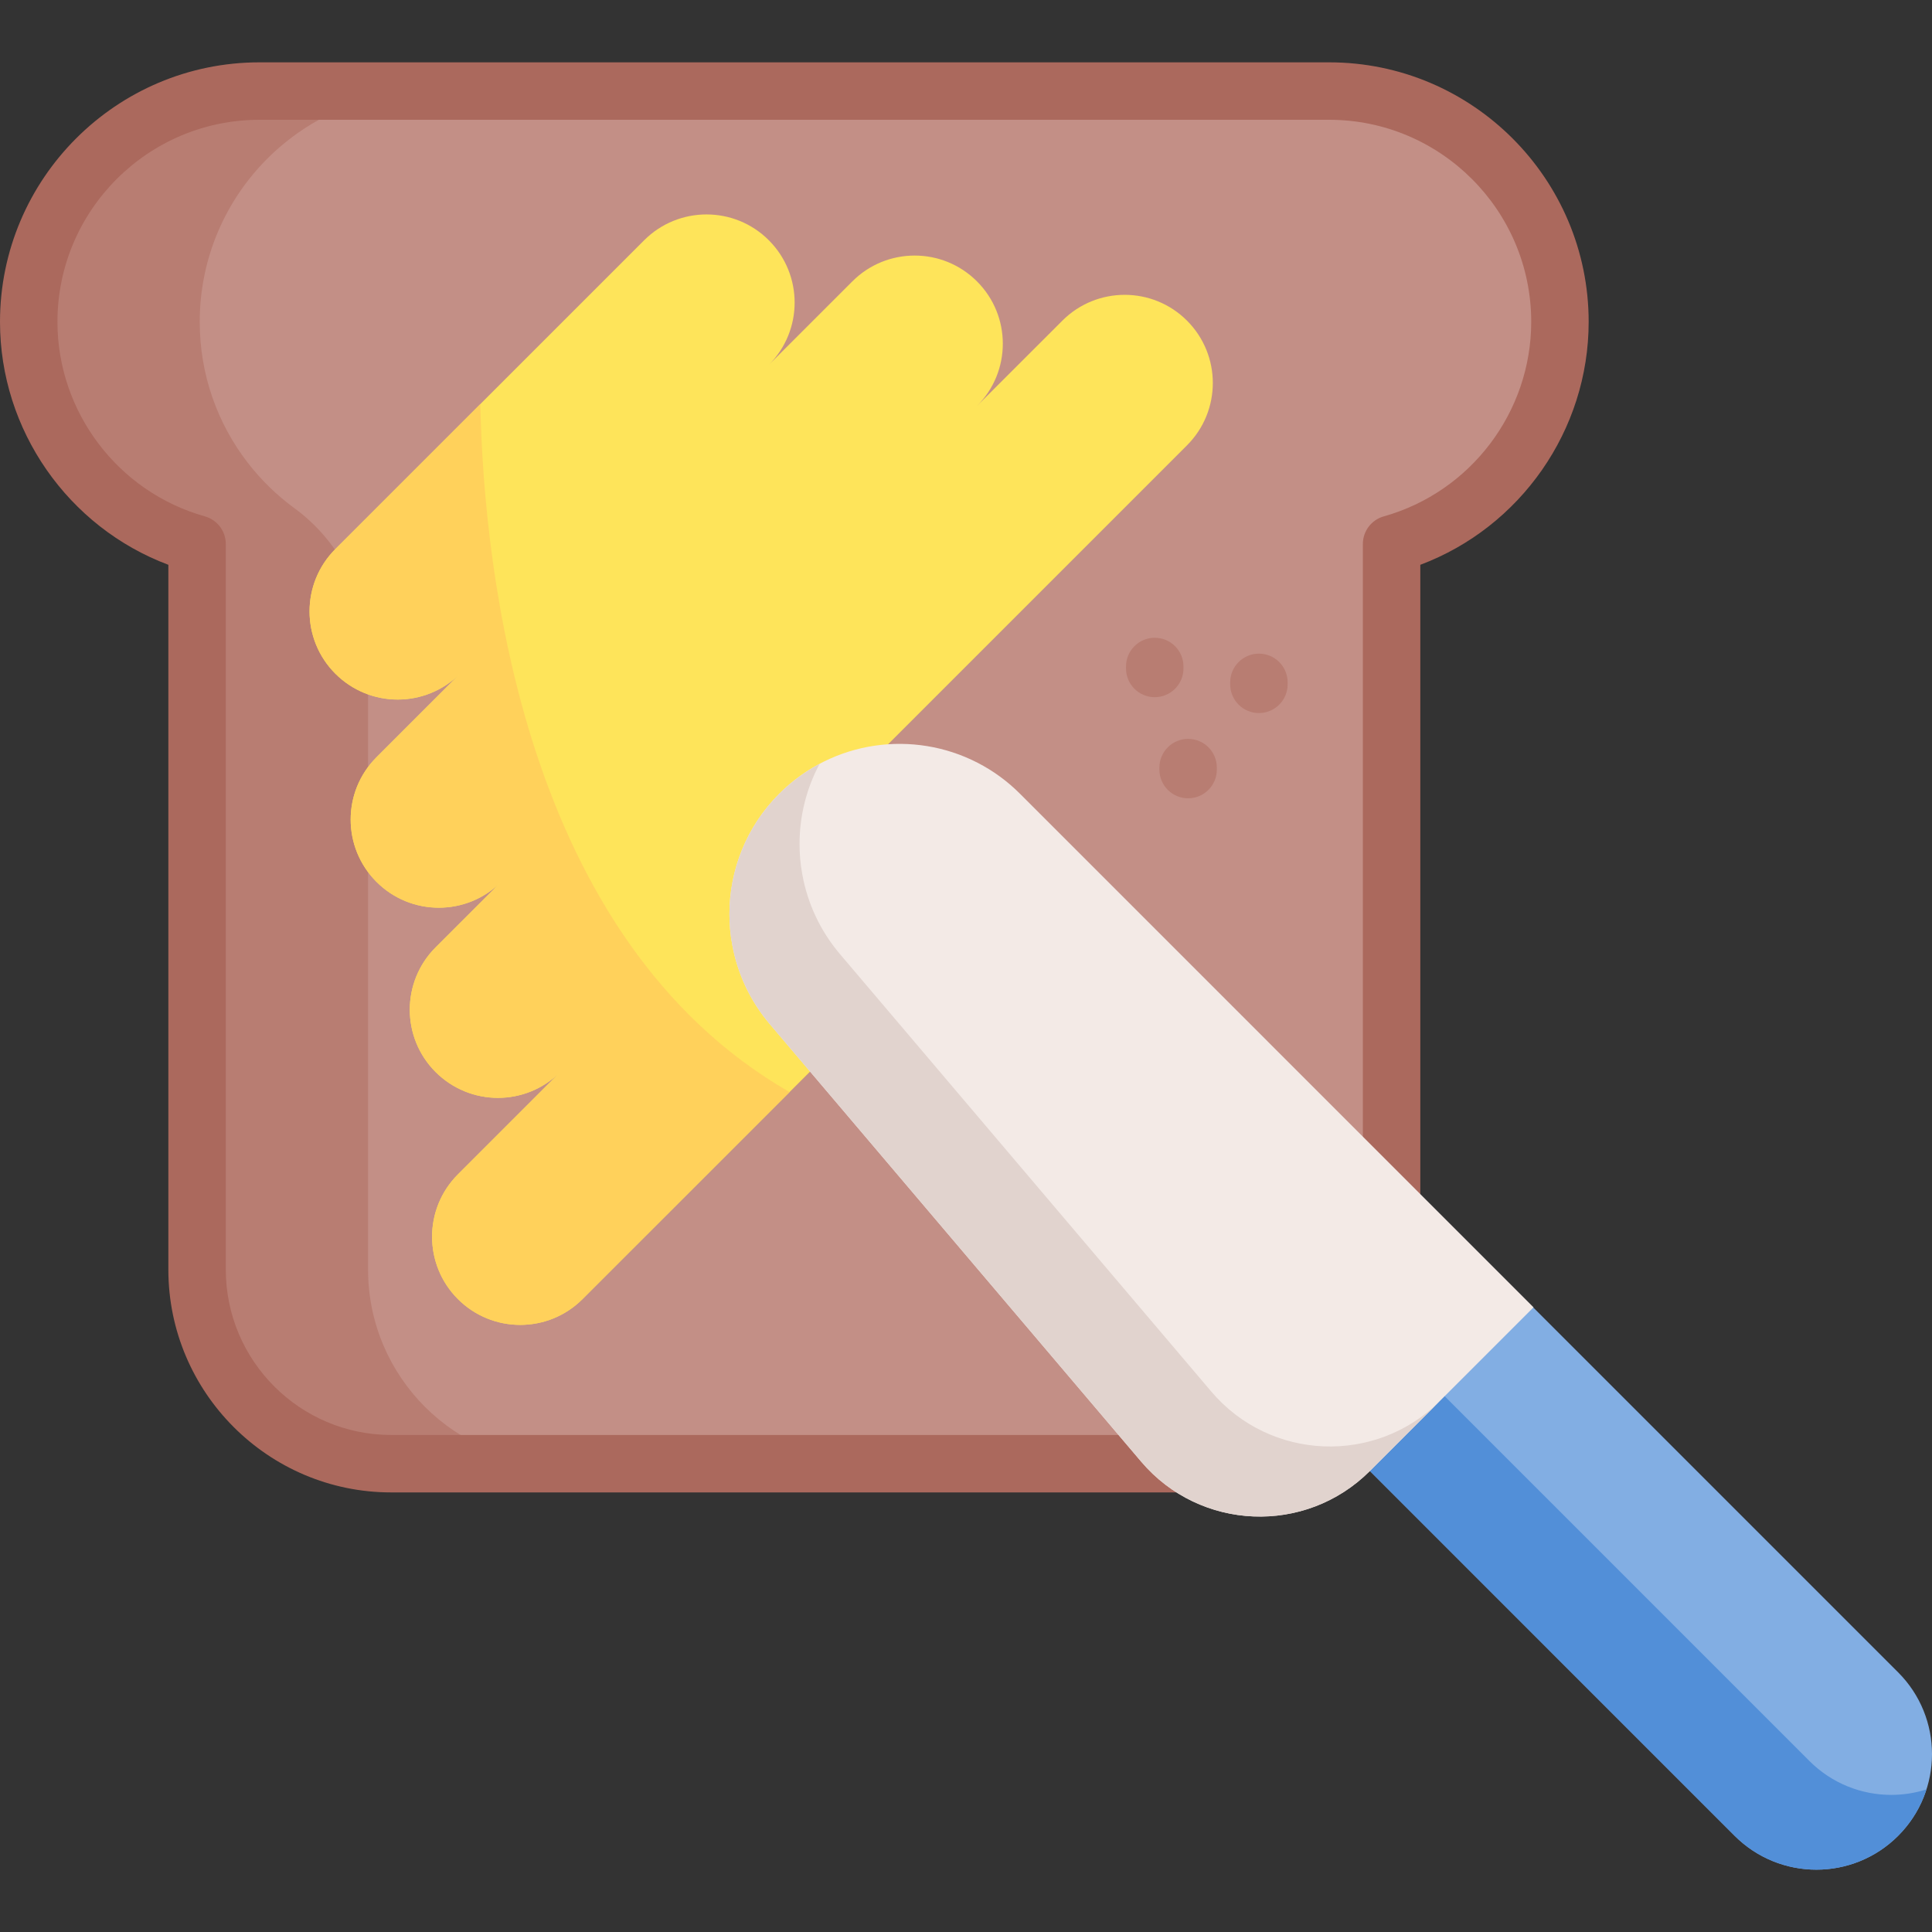 <svg id="Capa_1" enable-background="new 0 0 504.447 504.447" height="512" viewBox="0 0 504.447 504.447" width="512" xmlns="http://www.w3.org/2000/svg"><rect x="0" y="0" width="504.447" height="504.447" fill="#333333" stroke="none"/><g><path d="m347.045 23.776h-279.288c-33.279 0-60.257 26.978-60.257 60.257 0 27.628 18.601 50.896 43.958 58.007v189.446c0 27.993 22.692 50.685 50.685 50.685h210.516c27.993 0 50.685-22.692 50.685-50.685v-189.446c25.357-7.111 43.958-30.379 43.958-58.007 0-33.279-26.978-60.257-60.257-60.257z" fill="#c38f86"/><path d="m146.79 382.174h-44.645c-27.994 0-50.688-22.694-50.688-50.688v-189.44c-12.682-3.551-23.666-11.148-31.489-21.319-7.814-10.152-12.467-22.878-12.465-36.695.004-33.144 28.09-60.254 61.234-60.254h43.662c-33.28 0-60.251 26.981-60.251 60.261 0 13.815 4.653 26.538 12.466 36.688 3.497 4.546 7.627 8.577 12.257 11.963 12.236 8.948 19.233 23.395 19.233 38.553v160.243c-.001 27.989 22.687 50.688 50.686 50.688z" fill="#b87d72"/><path d="m312.659 389.671h-210.516c-32.083 0-58.185-26.102-58.185-58.185v-184.016c-26.148-9.816-43.958-35.128-43.958-63.437 0-37.361 30.396-67.757 67.757-67.757h279.288c37.361 0 67.757 30.396 67.757 67.757 0 28.309-17.81 53.621-43.958 63.438v184.016c0 32.082-26.102 58.184-58.185 58.184zm-244.902-358.395c-29.09 0-52.757 23.667-52.757 52.757 0 23.548 15.825 44.432 38.483 50.786 3.237.908 5.475 3.859 5.475 7.221v189.446c0 23.812 19.372 43.185 43.185 43.185h210.517c23.812 0 43.185-19.373 43.185-43.185v-189.446c0-3.362 2.237-6.313 5.475-7.221 22.658-6.354 38.483-27.238 38.483-50.786 0-29.09-23.667-52.757-52.757-52.757z" fill="#ab695d"/><path d="m309.928 116.274-103.088 103.088c8.986-8.986 23.562-8.986 32.549 0 8.986 8.987 8.986 23.562 0 32.549l-33.23 33.23-54.056 54.045c-4.488 4.499-10.381 6.743-16.274 6.743s-11.786-2.244-16.274-6.743c-8.986-8.987-8.986-23.562 0-32.549l26.729-26.729c-4.499 4.488-10.381 6.743-16.274 6.743-5.883 0-11.776-2.255-16.274-6.743-8.987-8.987-8.987-23.552 0-32.549l17.113-17.103c-4.498 4.499-10.392 6.743-16.274 6.743-5.893 0-11.776-2.244-16.274-6.743-8.987-8.987-8.987-23.552 0-32.538l21.811-21.811c-4.499 4.488-10.392 6.743-16.274 6.743-5.893 0-11.776-2.255-16.274-6.743-8.987-8.986-8.987-23.562 0-32.549l37.844-37.844 42.783-42.783c4.499-4.498 10.392-6.743 16.274-6.743 5.893 0 11.786 2.244 16.274 6.743 8.987 8.987 8.987 23.552 0 32.538l21.811-21.8c4.488-4.499 10.381-6.743 16.274-6.743 5.883 0 11.765 2.244 16.264 6.743 8.997 8.986 8.997 23.552 0 32.538l22.294-22.283c4.498-4.498 10.381-6.743 16.274-6.743s11.776 2.244 16.274 6.743c8.985 8.988 8.985 23.563-.002 32.55z" fill="#fee45a"/><path d="m206.158 285.141-54.056 54.045c-4.488 4.499-10.381 6.743-16.274 6.743s-11.786-2.244-16.274-6.743c-8.986-8.987-8.986-23.562 0-32.549l26.729-26.729c-4.499 4.488-10.381 6.743-16.274 6.743-5.883 0-11.776-2.255-16.274-6.743-8.987-8.987-8.987-23.552 0-32.549l17.113-17.103c-4.498 4.499-10.392 6.743-16.274 6.743-5.893 0-11.776-2.244-16.274-6.743-8.987-8.987-8.987-23.552 0-32.538l21.811-21.811c-4.499 4.488-10.392 6.743-16.274 6.743-5.893 0-11.776-2.255-16.274-6.743-8.987-8.986-8.987-23.562 0-32.549l37.844-37.844c.953 43.99 11.334 139.78 80.751 179.627z" fill="#ffd15b"/><g><path d="m495.608 436.653-95.255-95.255-45.253 9.435 2.575 33.244 95.245 95.255c5.893 5.893 13.621 8.84 21.35 8.84 7.718 0 15.446-2.947 21.339-8.84 11.785-11.787 11.785-30.892-.001-42.679z" fill="#82aee3"/><path d="m503 467.21c-2.988.965-6.092 1.437-9.196 1.437-7.728 0-15.456-2.947-21.35-8.84l-95.245-95.255-1.395-18.036-20.71 4.32 2.569 33.241 95.245 95.255c5.893 5.893 13.621 8.84 21.35 8.84 7.718 0 15.446-2.947 21.339-8.84 3.514-3.513 5.988-7.687 7.393-12.122z" fill="#528fd8"/><path d="m297.967 381.643-42.689-50.291-37.75-44.482-16.516-19.452c-5.254-6.187-8.525-13.422-9.857-20.92-.472-2.59-.702-5.212-.702-7.833 0-11.409 4.373-22.786 13.013-31.427 14.02-14.02 35.086-16.715 51.812-8.064 3.974 2.045 7.707 4.74 11.031 8.064l134.096 134.106-42.678 42.678-.052.052c-16.799 16.79-44.346 15.668-59.708-2.431z" fill="#f3eae6"/><path d="m375.983 365.778-18.309 18.309c-16.799 16.788-44.346 15.656-59.708-2.443l-42.689-50.281-37.75-44.482-16.516-19.452c-5.254-6.197-8.525-13.422-9.857-20.92-.472-2.59-.702-5.212-.702-7.833 0-11.409 4.373-22.797 13.013-31.427 3.188-3.188 6.742-5.788 10.528-7.802-3.481 6.501-5.233 13.705-5.233 20.92 0 2.622.231 5.243.702 7.833 1.332 7.498 4.604 14.733 9.857 20.92l16.516 19.452 37.75 44.482 42.689 50.291c15.363 18.099 42.91 19.221 59.709 2.433z" fill="#e1d3ce"/></g><g fill="#b87d72"><path d="m310.219 208.436c-4.143 0-7.5-3.358-7.5-7.5v-.515c0-4.142 3.357-7.5 7.5-7.5s7.5 3.358 7.5 7.5v.515c0 4.142-3.358 7.5-7.5 7.5z"/><path d="m328.704 186.181c-4.143 0-7.5-3.358-7.5-7.5v-.515c0-4.142 3.357-7.5 7.5-7.5s7.5 3.358 7.5 7.5v.515c0 4.142-3.357 7.5-7.5 7.5z"/><path d="m301.504 182.036c-4.143 0-7.5-3.358-7.5-7.5v-.515c0-4.142 3.357-7.5 7.5-7.5s7.5 3.358 7.5 7.5v.515c0 4.142-3.358 7.5-7.5 7.5z"/></g></g></svg>